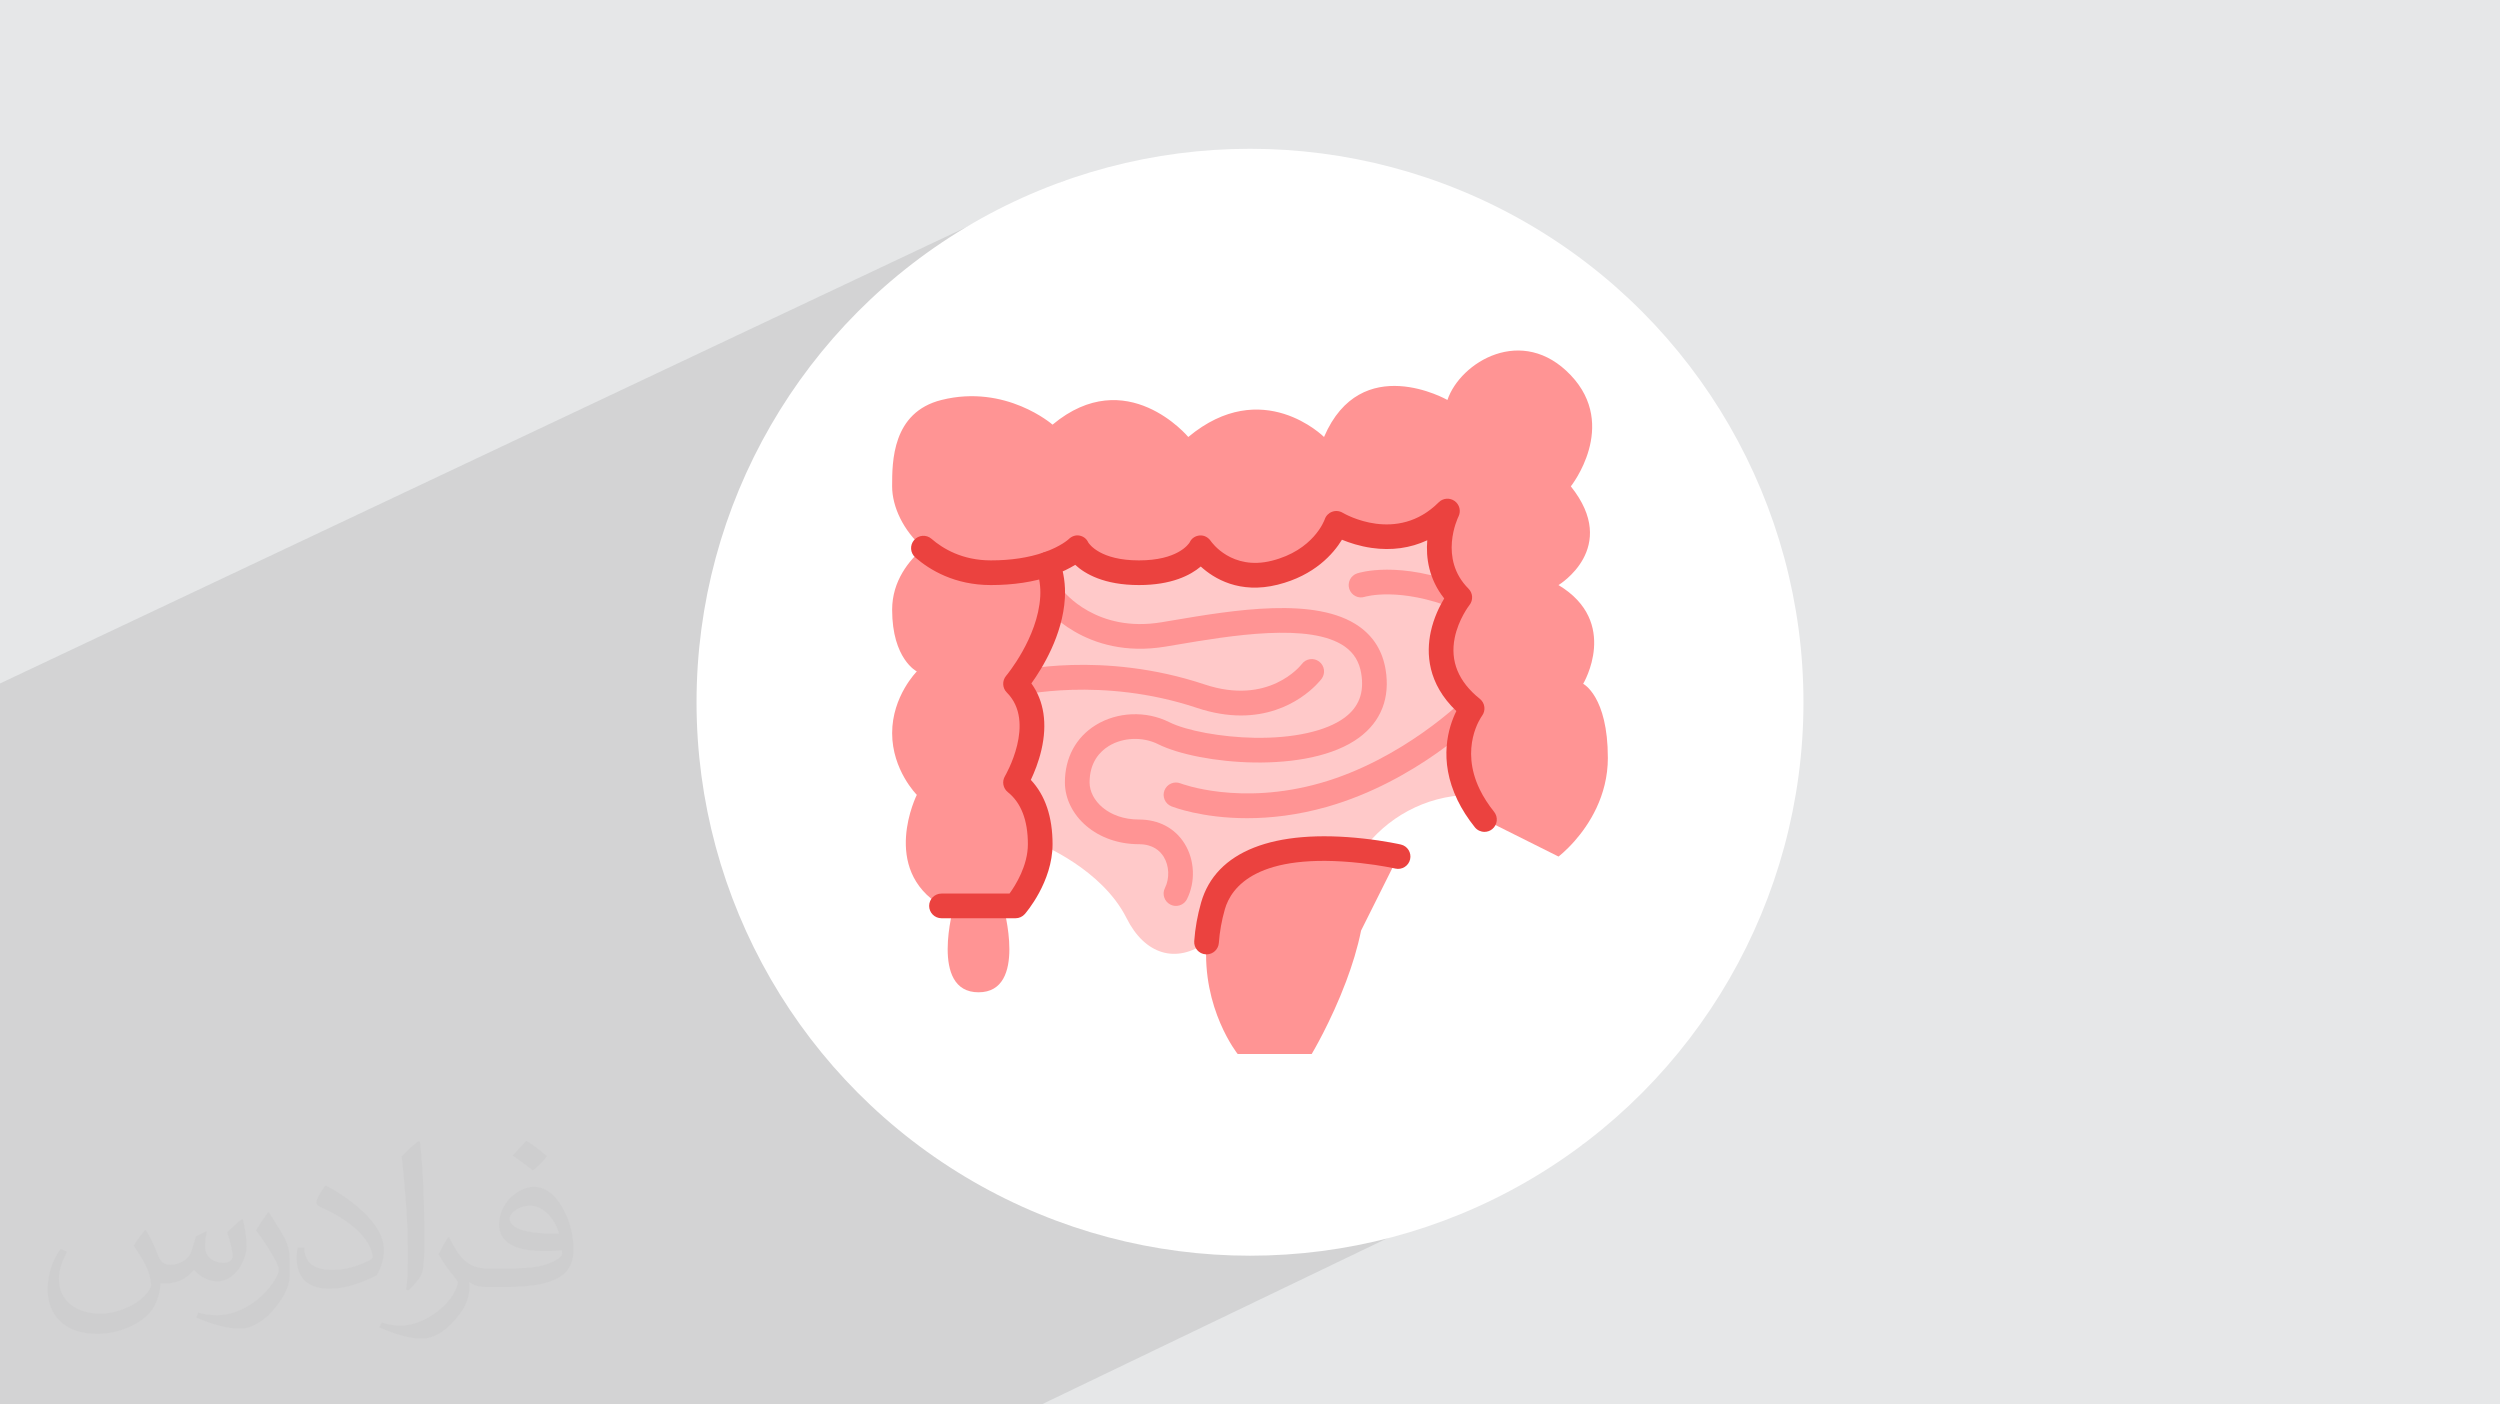 <?xml version="1.0" encoding="UTF-8"?>
<!DOCTYPE svg PUBLIC "-//W3C//DTD SVG 1.0//EN" "http://www.w3.org/TR/2001/REC-SVG-20010904/DTD/svg10.dtd">
<!-- Creator: CorelDRAW -->
<svg xmlns="http://www.w3.org/2000/svg" xml:space="preserve" width="94.192mm" height="52.917mm" version="1.0" style="shape-rendering:geometricPrecision; text-rendering:geometricPrecision; image-rendering:optimizeQuality; fill-rule:evenodd; clip-rule:evenodd"
viewBox="0 0 9404.92 5283.66"
 xmlns:xlink="http://www.w3.org/1999/xlink"
 xmlns:xodm="http://www.corel.com/coreldraw/odm/2003">
 <defs>
  <style type="text/css">
   <![CDATA[
    .fil3 {fill:white}
    .fil6 {fill:#EB423F;fill-rule:nonzero}
    .fil5 {fill:#FF9494;fill-rule:nonzero}
    .fil4 {fill:#FFC9C9;fill-rule:nonzero}
    .fil2 {fill:#373435;fill-opacity:0.031}
    .fil1 {fill:#2B2A29;fill-opacity:0.102}
    .fil0 {fill:#E6E7E8}
   ]]>
  </style>
 </defs>
 <g id="Layer_x0020_1">
  <polygon class="fil0" points="-0,0 9404.92,0 9404.92,5283.66 -0,5283.66 "/>
  <polygon class="fil1" points="5558.94,3570.18 5957.14,4303.57 3917.97,5283.66 -0,5283.66 -0,2571.17 4007.12,678.67 "/>
  <path class="fil2" d="M548.54 4627.69c17.95,27.21 29.6,53.36 40.96,82.43 8.45,16.91 12.93,48.09 52.57,48.09 11.61,0 28.28,-3.42 43.06,-11.61 16.63,-8.73 29.32,-21.94 35.94,-42l15.85 -53.36 38.57 -19.02 2.64 2.64c-5.27,20.09 -6.59,39.36 -6.59,54.43 0,44.63 38.57,61.56 69.22,61.56 17.95,0 34.09,-8.73 34.09,-25.11 0,-21.13 -8.98,-57.06 -20.62,-89.29 17.95,-17.95 35.94,-35.94 56.53,-50.47l3.17 1.6c8.98,38.04 14,75.56 14,100.66 0,24.57 -10.83,51.79 -19.81,69.49 -18.49,34.87 -51.25,62.62 -90.87,62.62 -30.1,0 -63.65,-15.07 -86.66,-43.06l-1.32 0c-21.66,26.96 -55.22,51.25 -108.86,51.25l-16.63 0c-2.64,35.41 -10.29,60.49 -21.94,82.95 -31.95,62.34 -126.81,106.47 -216.1,106.47 -124.17,0 -186.51,-71.59 -186.51,-166.96 0,-58.91 19.27,-113.6 48.88,-152.42l24.29 10.04c-18.49,35.41 -30.91,68.68 -30.91,101.45 0,89.29 72.66,131.83 156.4,131.83 77.68,0 173.83,-49.41 191.28,-106.72 -6.59,-62.62 -30.1,-91.93 -66.04,-148.99 10.83,-19.02 24.83,-38.04 42.28,-58.38l3.17 0 0 0 0 0 -0.02 -0.09zm1432.13 -336.04c26.15,16.39 51.79,35.66 76.87,57.85 -14,19.81 -31.45,37.79 -53.11,53.64 -25.11,-20.34 -50.19,-37.79 -75.84,-56.27 17.42,-19.55 34.62,-38.29 52.04,-55.22l0 0 0 0 0 0 0 0 0 0 0.03 0zm13.47 244.11c-42.28,0 -76.87,27.75 -76.87,48.34 0,44.13 84.53,57.85 185.72,57.31 -12.68,-51.79 -57.06,-105.68 -108.86,-105.68l0.01 0.03zm-94.86 236.19c54.96,0 103.04,-1.6 139.74,-10.83 40.96,-10.29 75.56,-30.91 75.56,-45.17 0,-3.7 0,-8.19 -1.32,-11.89 -22.98,2.11 -49.41,2.11 -72.38,2.11 -74.49,0 -131.55,-16.91 -154.02,-58.66 -5.55,-11.61 -9.51,-24.57 -9.51,-39.36 0,-40.43 17.42,-79.79 48.09,-107 25.61,-22.45 53.89,-36.44 82.67,-36.44 52.04,0 93.51,41.75 122.57,107.54 15.85,35.94 26.68,77.4 26.68,129.72 0,34.87 -9.51,64.19 -31.17,85.85 -40.43,39.11 -114.92,53.89 -229.04,53.89l-51.79 0 0 0 -13.47 0c-28.28,0 -48.62,-5.02 -64.72,-17.42l-2.64 0c0.79,6.59 1.32,12.93 1.32,19.02 0,25.61 -8.45,58.38 -25.61,84.53 -50.72,75.3 -105.68,108.04 -153.24,108.04 -48.09,0 -107,-18.49 -160.11,-42.54l9.51 -18.49c17.17,7.13 40.96,11.89 73.7,11.89 85.85,0 198.66,-82.43 212.66,-163 -3.17,-6.59 -8.98,-15.32 -17.17,-24.57 -25.11,-29.85 -40.96,-54.68 -55.75,-80.83 12.68,-25.11 24.29,-45.17 35.13,-63.4l4.49 -0.53c36.72,74.77 69.99,117.55 144.23,117.55l11.61 0 0 0 53.89 0 0 0 0 0 0 0 0 0 0 0 0.09 0.01zm-371.98 79c6.34,-34.34 6.87,-72.91 6.87,-108.86l0 -53.36c0,-99.6 -12.68,-244.36 -22.98,-338.68 17.95,-19.27 43.06,-42 62.87,-57.31l5.81 1.6c13.47,118.62 16.63,256 16.63,383.06 0,33.3 -1.32,65.79 -4.49,89.55 -1.85,30.1 -19.27,52.83 -56.53,87.7l-8.19 -3.7zm-382.8 -157.19c1.85,46.77 24.83,83.49 105.15,83.49 49.93,0 92.19,-12.93 138.96,-35.13 8.45,-3.7 12.93,-8.73 12.93,-12.93 0,-29.32 -22.45,-68.15 -60.23,-103.55 -36.72,-33.3 -85.34,-62.62 -130.76,-82.18 -15.6,-6.59 -20.62,-13.47 -20.62,-20.09 0,-13.47 17.95,-41.75 32.77,-62.09l5.02 -0.53c52.04,27.21 110.17,67.64 153.24,112.53 39.11,41.47 63.4,83.49 63.4,129.19 0,33.81 -10.29,65.51 -26.96,95.11 -57.06,28.79 -117.83,50.72 -178.06,50.72 -73.17,0 -123.1,-34.34 -123.1,-114.92 0,-8.73 0,-22.19 3.17,-39.64l25.11 0 0 0 0 0 0 0 0 0 0 0 -0.02 0zm-132.37 -132.9l45.45 73.45c16.63,27.21 32.23,56.81 32.23,103.55l0 59.7c0,48.34 -30.91,100.13 -80.83,151.38 -39.11,34.62 -73.7,49.41 -105.68,49.41 -47.55,0 -101.98,-14.79 -164.85,-41.75l7.13 -18.49c19.81,5.27 42.79,9.77 71.06,9.77 90.36,-0.53 182.8,-66.57 225.08,-147.15 5.02,-9.26 6.87,-17.95 6.87,-24.04 0,-9.26 -5.02,-19.55 -8.98,-28.79 -22.98,-43.31 -48.62,-82.95 -76.87,-119.68 14.79,-23.25 29.6,-45.7 45.7,-67.9l3.7 0.53 0 0 0 0 0 0 0 0 0 0 -0.02 0.01z"/>
  <circle class="fil3" cx="4702.46" cy="2641.83" r="2082.1"/>
  <g id="_2232440642432">
   <path class="fil4" d="M5525.15 2990.35c-164.57,4.06 -309.82,86.06 -400.22,210.47 -183.55,-20.31 -496.97,-19.55 -561.73,207.17 -13.58,47.41 -21.18,92.84 -24.25,135.89 -113.51,83.33 -232.29,47.36 -300.7,-89.47 -92.85,-185.7 -324.97,-278.54 -324.97,-278.54 0,-46.43 -4.4,-161.39 -92.84,-232.12 0,0 139.27,-232.12 0,-371.39 0,0 129.22,-151.97 139.27,-324.96 2.38,-41.2 -3.02,-83.62 -17.93,-125.4 77.23,-26.75 110.77,-60.29 110.77,-60.29 0,0 46.43,92.84 232.12,92.84 185.69,0 232.12,-92.84 232.12,-92.84 0,0 92.84,139.27 278.54,92.84 185.69,-46.42 232.11,-185.69 232.11,-185.69 0,0 232.12,139.27 417.82,-46.43 0,0 -92.85,185.7 46.42,324.97 0,0 -185.69,232.12 46.42,417.81 0,0 -103.63,138.17 -12.94,325.14l0.01 0z"/>
   <path class="fil5" d="M5259.55 3222.29l-139.27 278.54c-13.06,65.29 -33.43,130.51 -56.07,190.63l0 0.06c-57.68,153.66 -129.63,273.55 -129.63,273.55l-278.54 0c0,0 -135.44,-169.32 -117.1,-421.17 3.08,-43.06 10.67,-88.5 24.25,-135.9 64.76,-226.72 378.18,-227.48 561.73,-207.17 79.5,8.77 134.63,21.48 134.63,21.48l0 -0.01z"/>
   <path class="fil6" d="M4538.99 3590.31c-1.12,0 -2.23,-0.04 -3.36,-0.12 -25.57,-1.83 -44.82,-24.04 -42.99,-49.61 3.46,-48.48 12.19,-97.38 25.94,-145.38 55.02,-192.64 272.18,-278.08 611.45,-240.52 81.25,8.96 137.59,21.83 139.95,22.37 24.98,5.76 40.57,30.68 34.81,55.67 -5.76,24.98 -30.67,40.54 -55.67,34.82 -0.5,-0.13 -53.79,-12.24 -129.28,-20.57 -390,-43.15 -488.16,90.34 -511.99,173.77 -11.98,41.85 -19.58,84.38 -22.59,126.46 -1.75,24.45 -22.13,43.12 -46.26,43.12l0 0z"/>
   <path class="fil5" d="M3959.7 2247.41c-10.04,172.99 -139.27,324.97 -139.27,324.97 139.27,139.27 0,371.38 0,371.38 88.44,70.74 92.84,185.7 92.84,232.12 0,126.04 -92.84,232.12 -92.84,232.12l-278.54 0c-232.12,-139.27 -92.85,-417.81 -92.85,-417.81 0,0 -92.85,-92.85 -92.85,-232.12 0,-139.27 92.85,-232.12 92.85,-232.12 0,0 -92.85,-46.42 -92.85,-232.11 0,-109.56 64.65,-186.86 117.69,-231.77 36.78,-31.16 68.01,-46.77 68.01,-46.77l371.39 46.42c11.89,19.85 21.35,39.98 28.49,60.29 14.92,41.79 20.31,84.2 17.93,125.4l0 0z"/>
   <path class="fil5" d="M6048.73 2850.91c0,144.25 -71.72,252.66 -126.04,314.05 -33.07,37.36 -59.65,57.33 -59.65,57.33l-278.54 -139.27c-25.53,-31.92 -44.91,-62.9 -59.37,-92.68 -90.69,-186.97 12.94,-325.14 12.94,-325.14 -232.11,-185.69 -46.42,-417.81 -46.42,-417.81 -139.27,-139.27 -46.42,-324.96 -46.42,-324.96 -185.7,185.69 -417.82,46.42 -417.82,46.42 0,0 -46.42,139.27 -232.11,185.7 -185.69,46.42 -278.54,-92.85 -278.54,-92.85 0,0 -46.43,92.85 -232.12,92.85 -185.69,0 -232.12,-92.85 -232.12,-92.85 0,0 -33.54,33.54 -110.77,60.29 -51.18,17.82 -121.63,32.56 -214.19,32.56 -104.97,0 -190.97,-38.01 -253.71,-92.5 -75.91,-65.98 -117.68,-156.21 -117.68,-232.47 0,-92.84 0,-278.54 185.69,-324.96 242.56,-60.64 417.82,92.84 417.82,92.84 278.54,-232.11 510.65,46.43 510.65,46.43 278.54,-232.12 510.66,0 510.66,0 139.27,-324.97 464.24,-139.27 464.24,-139.27 48.1,-142.46 282.01,-285.16 464.23,-92.85 180.59,190.63 0,417.81 0,417.81 185.7,232.12 -46.42,371.39 -46.42,371.39 232.11,139.27 92.84,371.39 92.84,371.39 0,0 92.85,46.42 92.85,278.54l0 0z"/>
   <path class="fil5" d="M3588.31 3407.99c0,0 -92.85,324.96 92.85,324.96 185.69,0 92.84,-324.96 92.84,-324.96l-185.69 0z"/>
   <path class="fil5" d="M5491.64 2293.85c-5.73,0 -11.56,-1.08 -17.21,-3.33 -210.72,-84.28 -338.57,-45.76 -339.84,-45.37 -24.33,8.13 -50.43,-5.09 -58.54,-29.42 -8.11,-24.31 5.21,-50.66 29.54,-58.78 6.36,-2.11 158.24,-50.66 403.31,47.37 23.81,9.52 35.39,36.53 25.86,60.34 -7.25,18.14 -24.68,29.19 -43.11,29.19l0 0.01z"/>
   <path class="fil5" d="M4423.89 3408c-6.98,0 -14.06,-1.58 -20.72,-4.91 -22.94,-11.47 -32.23,-39.35 -20.77,-62.29 18.21,-36.42 16.35,-83.73 -4.66,-117.72 -13.31,-21.54 -40.26,-47.21 -93.09,-47.21 -75.94,0 -146.43,-24.57 -198.5,-69.21 -50.86,-43.59 -80.04,-102.97 -80.04,-162.91 0,-93.06 41.2,-169.78 116.01,-216.02 81.1,-50.12 189.48,-54.52 276.13,-11.19 64.99,32.5 196.41,56.73 319.59,58.94 147.66,2.78 271.58,-24.84 340.06,-75.43 54.38,-40.16 74.99,-94.61 62.99,-166.48 -7.28,-43.7 -27.29,-76.68 -61.19,-100.84 -129.75,-92.44 -432.93,-41.13 -633.57,-7.18 -14.04,2.38 -27.74,4.69 -41.01,6.91 -302.89,50.45 -456.2,-148.71 -462.58,-157.21 -15.38,-20.51 -11.22,-49.6 9.29,-64.99 20.46,-15.35 49.47,-11.24 64.88,9.14 5.48,7.14 128.06,162.38 373.15,121.49 13.2,-2.21 26.82,-4.5 40.79,-6.87 228.64,-38.68 541.8,-91.69 702.93,23.11 54.25,38.64 87.52,92.88 98.91,161.19 17.77,106.59 -16.61,195.26 -99.43,256.42 -191.19,141.23 -604.95,100.53 -756.32,24.84 -57.62,-28.82 -132.28,-25.95 -185.79,7.13 -32.84,20.31 -71.98,60.55 -71.98,137.06 0,66.97 70.99,139.27 185.69,139.27 74.6,0 135.7,32.4 172.07,91.24 37.86,61.27 41.29,142.93 8.73,208.06 -8.14,16.27 -24.53,25.67 -41.56,25.67l0 0z"/>
   <path class="fil5" d="M4668.57 2691.6c-49.45,0 -104.92,-8.24 -166.48,-28.76 -358,-119.35 -667.51,-46.14 -670.59,-45.38 -24.87,6.09 -50.01,-9.14 -56.13,-34.02 -6.1,-24.88 9.07,-49.99 33.93,-56.14 13.6,-3.36 337.54,-80.76 722.16,47.45 241.46,80.49 361.18,-70.42 366.16,-76.88 15.4,-20.51 44.39,-24.55 64.91,-9.17 20.51,15.38 24.58,44.6 9.21,65.1 -5.21,6.93 -106.2,137.77 -303.16,137.79l0 0z"/>
   <path class="fil5" d="M4691.65 3078.03c-170.2,0 -278.28,-42.07 -284.96,-44.74 -23.8,-9.53 -35.39,-36.54 -25.87,-60.34 9.52,-23.77 36.48,-35.36 60.26,-25.9 3.57,1.39 223.96,85.14 527.17,-1.5 308.88,-88.26 534.78,-310.94 537.03,-313.19 18.14,-18.07 47.53,-18.07 65.65,0.07 18.1,18.13 18.1,47.5 -0.02,65.62 -9.82,9.82 -244.44,241.71 -577.15,336.77 -113.26,32.35 -215.7,43.2 -302.11,43.2l0 0z"/>
   <path class="fil6" d="M3820.43 3454.41l-278.54 0c-25.64,0 -46.43,-20.79 -46.43,-46.42 0,-25.64 20.79,-46.43 46.43,-46.43l255.87 0c22.74,-31.29 69.09,-105 69.09,-185.69 0,-89.94 -25.37,-155.83 -75.42,-195.86 -18.15,-14.52 -22.77,-40.21 -10.81,-60.14 1.16,-1.95 118.7,-202.96 6.98,-314.67 -17.09,-17.1 -18.21,-44.47 -2.54,-62.9 1.15,-1.36 119.3,-142.75 128.29,-297.58 2.12,-36.66 -3.03,-72.71 -15.31,-107.1 -8.62,-24.15 3.97,-50.71 28.12,-59.33 24.13,-8.63 50.7,3.96 59.33,28.11 16.49,46.18 23.39,94.52 20.56,143.69 -8.12,139.93 -85.52,264.57 -126.01,320.85 47.48,65.75 60.6,151.21 37.85,249.79 -10.69,46.31 -27.3,86.51 -39.96,113.11 54.3,57.94 81.77,139.15 81.77,242.03 0,141.85 -100.08,257.82 -104.33,262.69 -8.83,10.06 -21.55,15.85 -34.94,15.85l0 0z"/>
   <path class="fil6" d="M5584.54 3129.45c-13.62,0 -27.11,-5.96 -36.29,-17.42 -26.41,-33.02 -48.24,-67.14 -64.88,-101.41 -73.8,-152.14 -34.05,-276.27 -4.65,-335.65 -108.98,-104.01 -113.45,-217.96 -96.28,-298.02 11.39,-53.16 33.67,-97.43 50.64,-125.57 -58.43,-73.71 -69.15,-153.94 -63.74,-218.97 -63.5,29.64 -134.18,39.56 -209.2,28.84 -45.24,-6.46 -84.06,-19.41 -111.75,-30.84 -32.1,52.43 -102.63,134.4 -241.81,169.19 -143.58,35.91 -239.86,-23.14 -289.32,-68.35 -38.84,32.81 -109.82,69.73 -232.59,69.73 -130.75,0 -202.76,-41.89 -239.77,-76.08 -20.71,12.8 -49.69,27.73 -87.93,40.98 -66.92,23.28 -144.11,35.11 -229.38,35.11 -136.01,0 -229.59,-56.48 -284.15,-103.86 -19.35,-16.81 -21.42,-46.14 -4.59,-65.5 16.8,-19.35 46.13,-21.42 65.49,-4.6 42.6,37 115.91,81.12 223.25,81.12 74.86,0 141.79,-10.08 198.92,-29.97 64.41,-22.31 93.33,-49.4 93.61,-49.66 10.87,-10.86 25.67,-16.57 40.78,-13.73 14.91,2.84 26.76,11.86 32.94,25.67 4.34,7.01 46.07,67.7 190.83,67.7 144.78,0 186.5,-60.69 190.82,-67.71 6.86,-15.29 20.94,-24.59 37.68,-26.09 16.93,-1.51 32.81,7.48 42.24,21.63 2.96,4.28 78.47,111.1 228.65,73.57 156.72,-39.19 197.79,-150.97 199.46,-155.71 4.45,-13.36 14.66,-23.79 27.88,-28.67 13.2,-4.88 27.85,-3.32 39.93,3.91 8.13,4.8 203.97,117.67 361.09,-39.44 16.1,-16.11 41.5,-18.13 59.97,-4.83 18.47,13.31 24.56,38.05 14.39,58.42 -3.07,6.24 -75.55,158.1 37.72,271.37 16.72,16.73 18.2,43.36 3.42,61.83 -0.31,0.4 -41.04,52.63 -55.28,122.81 -17.85,88.03 13.92,165.32 94.45,229.74 19.59,15.67 23.18,44.05 8.14,64.11 -3.31,4.55 -84.79,119.37 -8.31,277.02 13.61,28.05 31.73,56.28 53.84,83.92 16.02,20.02 12.77,49.24 -7.25,65.25 -8.56,6.85 -18.8,10.17 -28.98,10.17l0.01 0zm-1108.71 -1089.59c-0.01,0.01 -0.01,0.01 0,0z"/>
  </g>
 </g>
</svg>
